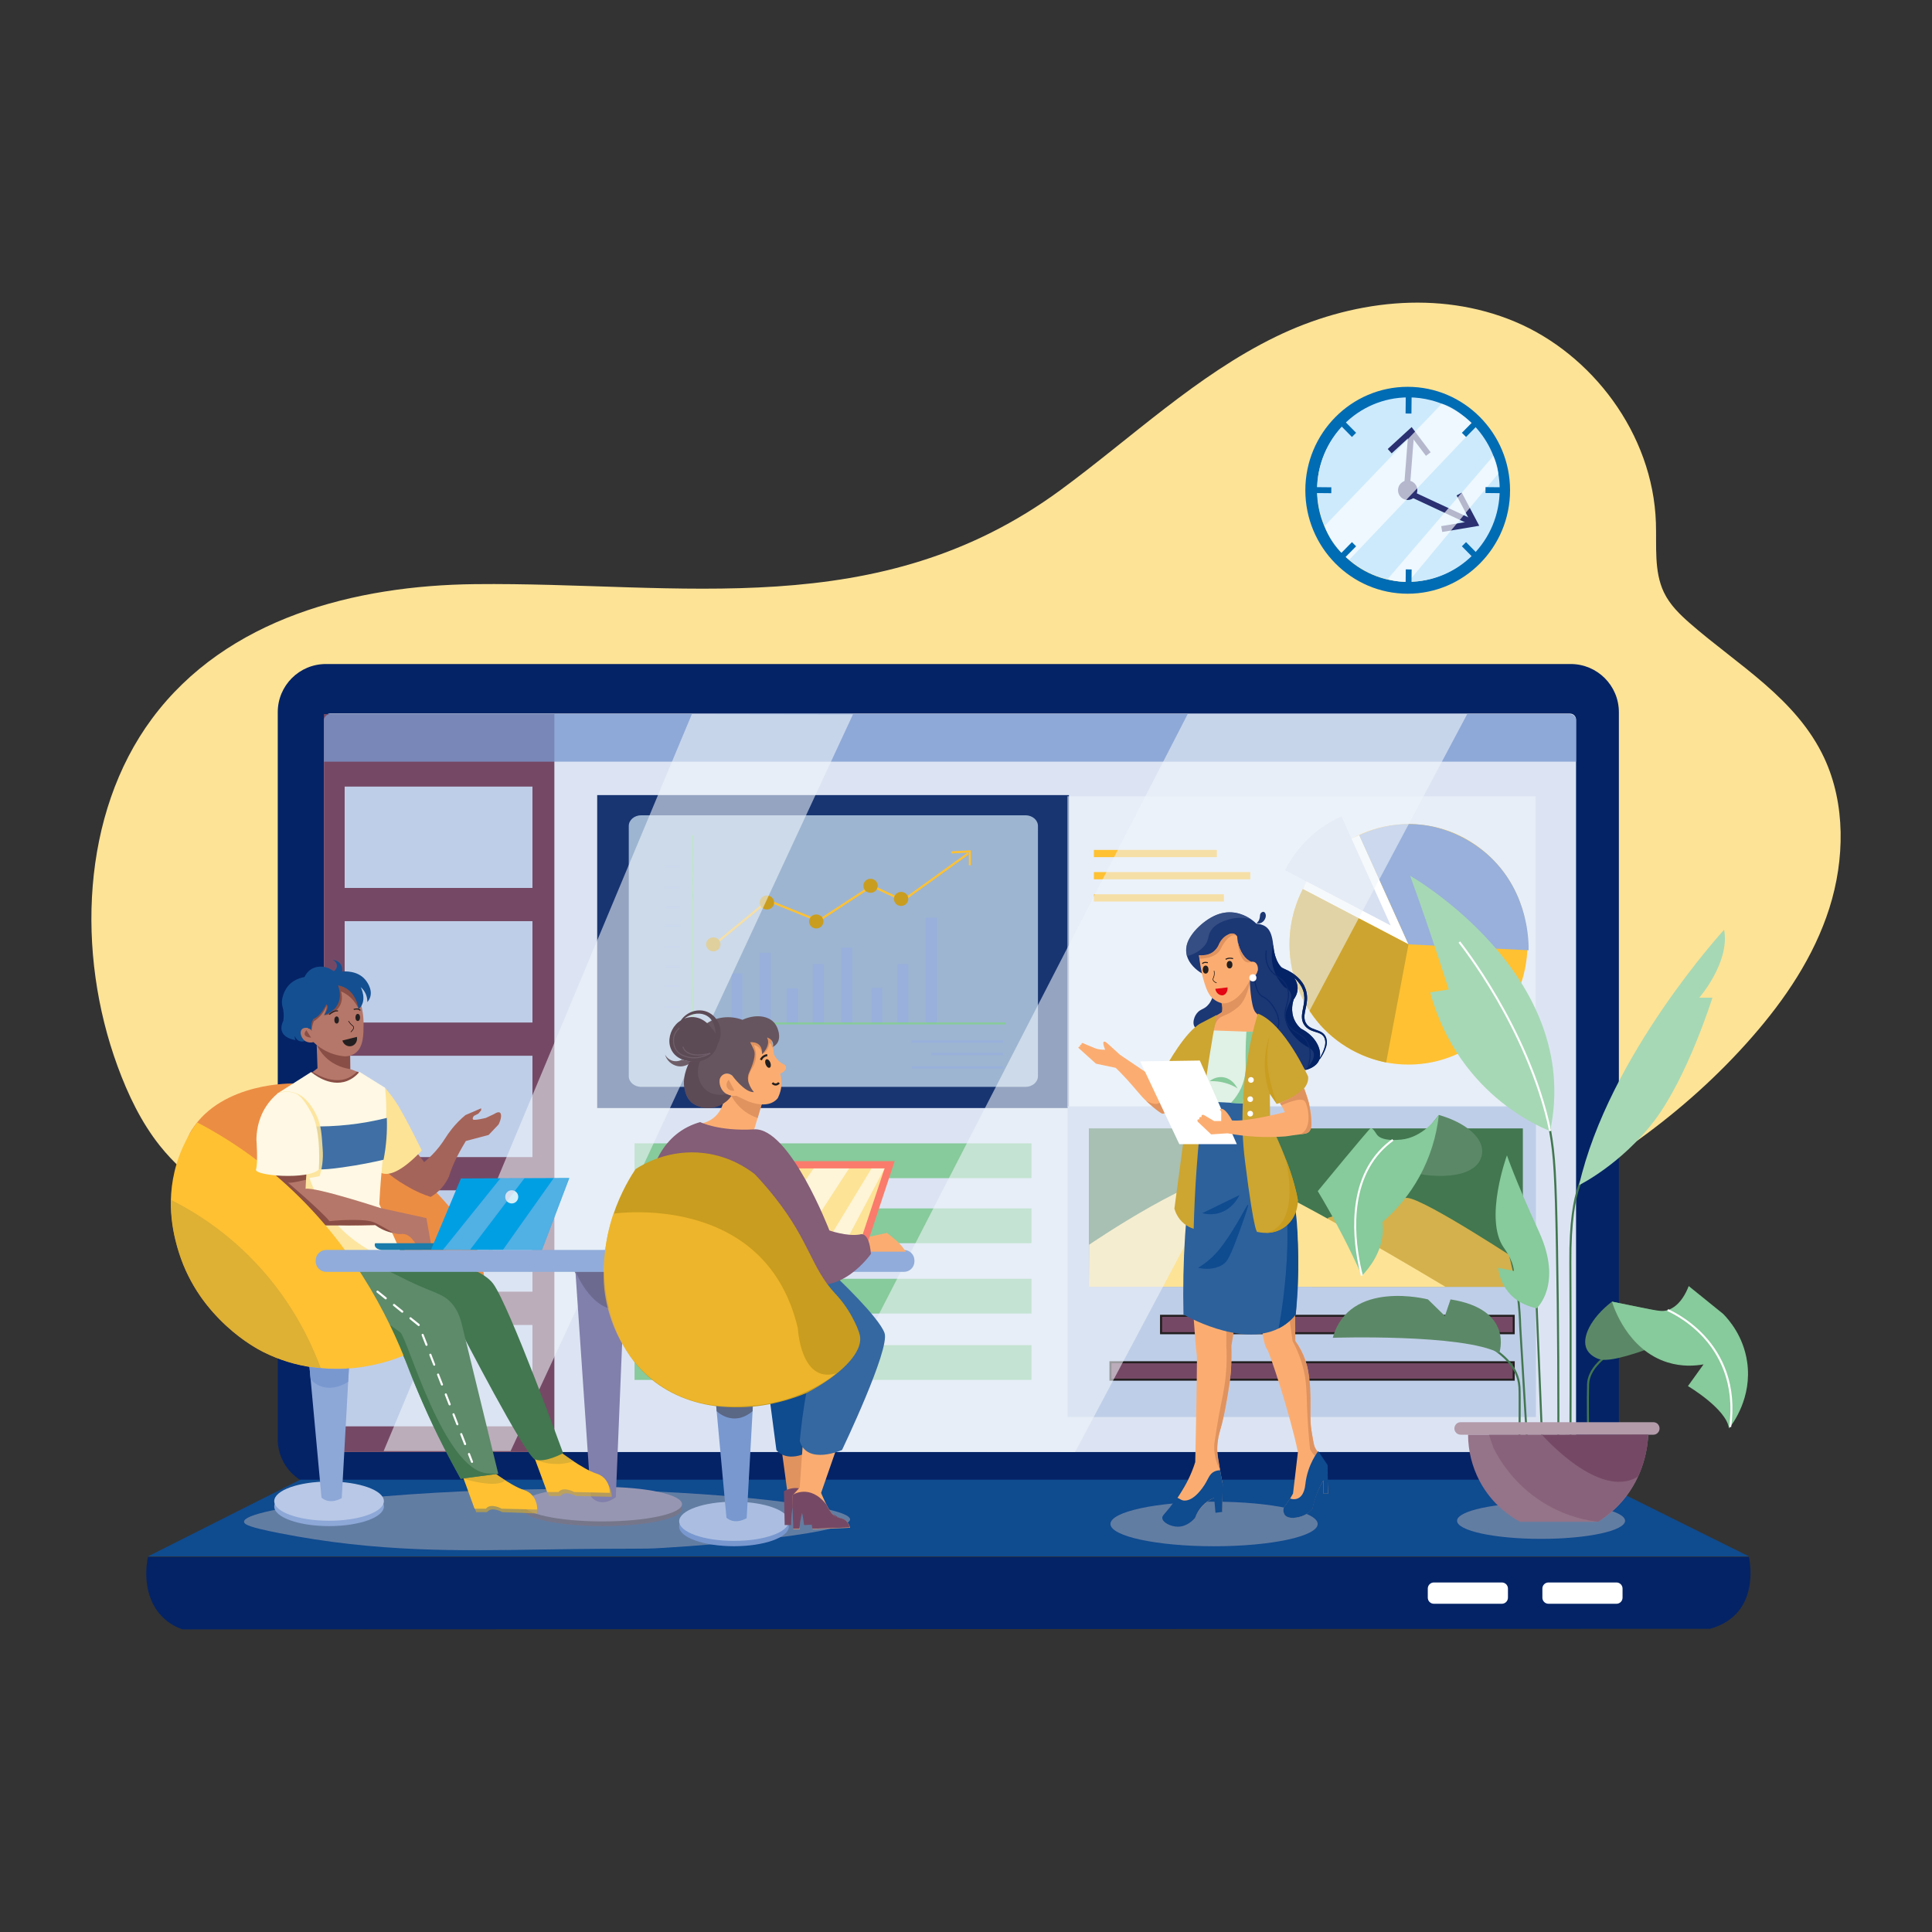 <?xml version="1.0" encoding="UTF-8"?> <!-- Generator: Adobe Illustrator 25.2.1, SVG Export Plug-In . SVG Version: 6.00 Build 0) --> <svg xmlns="http://www.w3.org/2000/svg" xmlns:xlink="http://www.w3.org/1999/xlink" version="1.1" id="_10" x="0px" y="0px" viewBox="0 0 4680 4680" style="enable-background:new 0 0 4680 4680;" xml:space="preserve"><rect x="0" y="0" width="4680" height="4680" fill="#333333" stroke="none"/> <style type="text/css"> .st0{fill:#FDE396;} .st1{fill:#FFFFFF;} .st2{fill:#042366;} .st3{fill:#DCE4F3;} .st4{fill:#754965;} .st5{fill:#BFCEE8;} .st6{opacity:0.78;} .st7{fill:#7998D0;} .st8{fill:#183572;} .st9{fill:#9DB5D1;} .st10{fill:#FFC132;} .st11{fill:#C99D1F;} .st12{fill:#98B0DB;} .st13{fill:#87CA9B;} .st14{opacity:0.58;fill:#F0F4FA;enable-background:new ;} .st15{fill:none;} .st16{fill:#D7E0F1;} .st17{fill:#CDA42F;} .st18{fill:#231F20;} .st19{fill:#427750;} .st20{fill:#D4B14C;} .st21{fill:#0F4B8F;} .st22{opacity:0.6;} .st23{fill:#999FAF;} .st24{fill:#E0935F;} .st25{fill:#AB3C4D;} .st26{fill:#A6D8B5;} .st27{fill:#5B8967;} .st28{fill:#B39BAA;} .st29{fill:#957388;} .st30{opacity:0.63;fill:#815973;enable-background:new ;} .st31{fill:#EC8D44;} .st32{fill:#76768B;} .st33{fill:#9796B2;} .st34{fill:#817FAC;} .st35{fill:#6C6A8F;} .st36{fill:#B57769;} .st37{fill:#894E45;} .st38{fill:#144F91;} .st39{fill:#A56459;} .st40{opacity:0.67;fill:#CEA735;enable-background:new ;} .st41{fill:#5E8B6A;} .st42{fill:#FEF8E4;} .st43{fill:#8DA7D7;} .st44{fill:#B8C8E6;} .st45{fill:#3F6FA5;} .st46{opacity:0.88;fill:#FDE396;enable-background:new ;} .st47{fill:none;stroke:#000000;stroke-width:1.24;stroke-miterlimit:10;} .st48{fill:#91ACDA;} .st49{fill:#1B3774;} .st50{fill:#0C2A6B;} .st51{fill:#FBAD71;} .st52{fill:#E30613;} .st53{fill:#E0F1E5;} .st54{fill:#2C619C;} .st55{fill:#CDA531;} .st56{opacity:0.64;} .st57{fill:#435A8C;} .st58{fill:#197CAA;} .st59{fill:#009FE3;} .st60{opacity:0.83;fill:#FFFFFF;enable-background:new ;} .st61{opacity:0.38;fill:#D6CCE6;enable-background:new ;} .st62{fill:#ABBEE1;} .st63{fill:#66555F;} .st64{fill:#5C4A55;} .st65{fill:#6E5E68;} .st66{fill:#FA7B6B;} .st67{fill:#FEF4D7;} .st68{fill:#3568A1;} .st69{fill:#845D76;} .st70{opacity:0.67;fill:#FFC132;enable-background:new ;} .st71{fill:#5A6785;} .st72{fill:#006CB4;} .st73{fill:#CDEAFC;} .st74{fill:#2A3071;} .st75{opacity:0.65;fill:#FFFFFF;enable-background:new ;} </style> <g> <path class="st0" d="M4093.8,1510c-24.6-21.5-48.9-45-63.4-75.5c-24.1-50.8-17.3-111.5-19.2-168.6 c-7.3-216.1-156.2-409.1-341.7-486.8s-398.6-51.4-580,37c-190.6,92.9-348.8,244.7-520.4,370.8c-441.9,324.6-919.6,222.6-1419,228.1 c-288.7,3.2-601,81.6-782.2,326.2c-170.6,230.4-183.8,567-83,841.9c25.3,69,57.4,135.8,102.1,192 c134.4,169,354.1,214.4,554.8,262.4c493.5,118,984.7,313.1,1488.5,270.1c180.2-15.4,356.9-61.2,531.9-110.6 c467.5-132,950.2-305.1,1282.8-686c78.9-90.4,148.8-193.1,186.3-310.9c37.4-117.8,39.6-252.5-12.2-363.7 C4351.7,1691.9,4209.9,1611.4,4093.8,1510z"></path> <ellipse class="st1" cx="2301.2" cy="1672.7" rx="36.3" ry="36.7"></ellipse> <rect x="2585.2" y="1928.8" class="st1" width="1135.2" height="1502.7"></rect> <path class="st2" d="M789.5,1608.5h3015.3c64.4,0,116.7,52.2,116.7,116.7v1761.3c0,64.4-52.2,116.7-116.7,116.7H789.5 c-64.4,0-116.7-52.2-116.7-116.7V1725.2C672.8,1660.7,725,1608.5,789.5,1608.5z"></path> <path class="st3" d="M799.5,1728.5H3803c8.2,0,14.8,6.6,14.8,14.8v1759.3c0,8.2-6.6,14.8-14.8,14.8H799.5 c-8.2,0-14.8-6.6-14.8-14.8V1743.3C784.6,1735.1,791.3,1728.5,799.5,1728.5z"></path> <rect x="784.6" y="1729.7" class="st4" width="558.3" height="1787.7"></rect> <rect x="834.9" y="2557.4" class="st5" width="454.9" height="245.5"></rect> <rect x="834.9" y="3209.6" class="st5" width="454.9" height="245.5"></rect> <rect x="834.9" y="2883.4" class="st5" width="454.9" height="245.5"></rect> <rect x="834.9" y="1905.4" class="st5" width="454.9" height="245.5"></rect> <rect x="834.9" y="2231.4" class="st5" width="454.9" height="245.5"></rect> <g class="st6"> <path class="st7" d="M3802.5,1729.7H800c-8.5,0.1-15.4,7-15.3,15.5v99.9h3033.2v-99.9C3817.8,1736.7,3811,1729.8,3802.5,1729.7z"></path> </g> <rect x="1446.6" y="1926" class="st8" width="1142.8" height="758.1"></rect> <path class="st9" d="M2514.3,2606.9c0,14.3-13.5,25.9-30.2,25.9h-930.8c-16.7,0-30.2-11.6-30.2-25.9v-606.1 c0-14.3,13.5-25.9,30.2-25.9h930.8c16.7,0,30.2,11.6,30.2,25.9V2606.9z"></path> <polygon class="st10" points="1732.7,2289.6 1729.5,2285.6 1860,2178.4 1982.3,2227.7 2111.7,2143 2187,2178.4 2343.8,2065.4 2346.8,2069.6 2187.6,2184.3 2112.1,2148.9 1982.8,2233.5 1860.9,2184.3 "></polygon> <ellipse class="st11" cx="1727.9" cy="2287.6" rx="17.4" ry="17"></ellipse> <ellipse class="st11" cx="1857.7" cy="2186.2" rx="17.4" ry="17"></ellipse> <ellipse class="st11" cx="1977.3" cy="2232.1" rx="17.4" ry="17"></ellipse> <ellipse class="st11" cx="2182.8" cy="2177.5" rx="17.4" ry="17"></ellipse> <ellipse class="st11" cx="2108.8" cy="2145.7" rx="17.4" ry="17"></ellipse> <polygon class="st10" points="2351.9,2096 2346.8,2096 2346.8,2065.2 2305.1,2067.4 2304.8,2062.2 2351.9,2059.8 "></polygon> <rect x="1772.1" y="2357.9" class="st12" width="26.4" height="121.7"></rect> <rect x="1840.6" y="2308.1" class="st12" width="26.4" height="171.6"></rect> <rect x="1906.3" y="2394.3" class="st12" width="26.4" height="85.8"></rect> <rect x="1969" y="2335.7" class="st12" width="26.4" height="143.3"></rect> <rect x="2111.1" y="2393" class="st12" width="26.4" height="85.8"></rect> <rect x="2173.8" y="2335.5" class="st12" width="26.4" height="143.3"></rect> <rect x="2038.5" y="2295.6" class="st12" width="26.4" height="183.9"></rect> <rect x="2242.9" y="2222.8" class="st12" width="26.4" height="256.6"></rect> <polygon class="st13" points="2435.9,2481.7 1675.8,2481.7 1675.6,2023.3 1680.7,2023.3 1680.9,2476.6 2435.9,2476.6 "></polygon> <rect x="1611.9" y="2096" class="st12" width="36.3" height="5.2"></rect> <rect x="1611.9" y="2147" class="st12" width="36.3" height="5.2"></rect> <rect x="1611.9" y="2195.3" class="st12" width="36.3" height="5.2"></rect> <rect x="1611.9" y="2239.8" class="st12" width="36.3" height="5.2"></rect> <rect x="1611.9" y="2290.8" class="st12" width="36.3" height="5.2"></rect> <rect x="1611.9" y="2339.2" class="st12" width="36.3" height="5.2"></rect> <rect x="1611.9" y="2385.8" class="st12" width="36.3" height="5.2"></rect> <rect x="1611.9" y="2436.9" class="st12" width="36.3" height="5.2"></rect> <rect x="2208.5" y="2520.2" class="st12" width="221.6" height="5.2"></rect> <rect x="2256.1" y="2550.4" class="st12" width="174" height="5.2"></rect> <rect x="2208.5" y="2583.2" class="st12" width="221.6" height="5.2"></rect> <rect x="1537.1" y="2769.6" class="st13" width="961.4" height="84.3"></rect> <rect x="1537.1" y="2927.2" class="st13" width="961.4" height="84.3"></rect> <rect x="1537.1" y="3097.6" class="st13" width="961.4" height="84.3"></rect> <rect x="1537.1" y="3258.4" class="st13" width="961.4" height="84.3"></rect> <path class="st14" d="M1676,1729.7L929.3,3515.1h307.5l829.5-1784.8L1676,1729.7z"></path> <rect x="1450.9" y="1928.8" class="st15" width="1135.2" height="1502.7"></rect> <rect x="2585.6" y="1928.8" class="st14" width="1134.3" height="752.5"></rect> <ellipse class="st10" cx="3411.9" cy="2287.5" rx="288.2" ry="291.3"></ellipse> <path class="st1" d="M3156,2153.6l255.9,133.9l-119.3-264.3C3292.6,2023.2,3199.3,2054.6,3156,2153.6z"></path> <path class="st16" d="M3112.9,2108l255.9,133.9l-119.2-264.2c-21.6,9.5-41.9,21.7-60.4,36.4 C3157.2,2039.5,3131.2,2071.6,3112.9,2108z"></path> <path class="st12" d="M3411.9,2287.5l290.9,14.4c0.4-19.5,0.6-136.3-91.4-224.6c-16-15.4-85.3-78.3-191.4-81 c-57.8-1.5-102.9,15.5-127.4,27C3332.4,2111.3,3372.1,2199.4,3411.9,2287.5z"></path> <path class="st17" d="M3411.9,2287.5l-54.1,286.2c-27.3-5.5-94.4-23.1-152.2-83.1c-12.1-12.5-81.7-87.1-82-202.6 c-0.2-62.3,19.9-109.9,32.3-134.4L3411.9,2287.5z"></path> <rect x="2649.8" y="2166.3" class="st10" width="315" height="17.5"></rect> <rect x="2649.8" y="2112.5" class="st10" width="378.9" height="17.5"></rect> <rect x="2649.8" y="2058.8" class="st10" width="297.9" height="17.5"></rect> <rect x="2586.2" y="2680" class="st5" width="1134.3" height="752.5"></rect> <rect x="2812.5" y="3187.4" class="st4" width="854.3" height="42.2"></rect> <path class="st18" d="M3669.2,3232H2810v-47.1h859.2V3232z M2815,3227h849.3v-37.2H2815V3227z"></path> <rect x="2690" y="3299.9" class="st4" width="976.8" height="42.2"></rect> <path class="st18" d="M3669.2,3344.5h-981.7v-47.1h981.7L3669.2,3344.5z M2692.4,3339.6h971.8v-37.2h-971.8V3339.6z"></path> <rect x="2637.6" y="2733.4" class="st19" width="1051.3" height="383.6"></rect> <path class="st20" d="M3216.7,2950.1c0,0,149.9-51.5,192.7-48.3s279.6,159.5,279.6,159.5v55.9H3176L3216.7,2950.1z"></path> <path class="st0" d="M2638.2,3015.2c0,0,275.4-188.1,358.8-169.7s504.3,271.6,504.3,271.6h-863.6L2638.2,3015.2z"></path> <path class="st14" d="M2877,1729.7l-918.9,1785.9l646.2,1.8l949.8-1787.7L2877,1729.7z"></path> <path class="st2" d="M358.4,3771.6h3878.1c0,0,33.1,138.3-93.9,173.9L442,3946.9c-21.5-7.2-40.5-20.1-55.2-37.3 C340.7,3855.4,356.6,3779.6,358.4,3771.6z"></path> <polygon class="st21" points="358.4,3770.2 727.5,3584.2 3862.4,3584.2 4236.5,3770.2 "></polygon> <path class="st1" d="M3473.4,3833.3h164.6c8.2,0,14.8,6.6,14.8,14.8v22c0,8.2-6.6,14.8-14.8,14.8h-164.6c-8.2,0-14.8-6.6-14.8-14.8 v-22C3458.6,3840,3465.2,3833.3,3473.4,3833.3z"></path> <path class="st1" d="M3751,3833.3h164.6c8.2,0,14.8,6.6,14.8,14.8v22c0,8.2-6.6,14.8-14.8,14.8H3751c-8.2,0-14.8-6.6-14.8-14.8v-22 C3736.1,3840,3742.8,3833.3,3751,3833.3z"></path> <rect x="1450.9" y="2680" class="st15" width="1134.3" height="752.5"></rect> <g class="st22"> <path class="st23" d="M2059.2,3680.5c0.1,32-301,60.2-451.8,69c-65.7,3.9-35.6,0.1-297.2,4c-194.6,2.9-394.7,7.7-635.7-40.1 c-66.6-13.2-83.3-19.9-83.4-27.2c-0.4-34.8,379.3-76,719.1-78.8C1668.7,3604.7,2059.2,3644.1,2059.2,3680.5z"></path> </g> <g class="st22"> <ellipse class="st23" cx="2940.9" cy="3691.6" rx="251" ry="54"></ellipse> </g> <g class="st22"> <ellipse class="st23" cx="3733" cy="3683.9" rx="203.5" ry="43.8"></ellipse> </g> <path class="st24" d="M3030.4,2338.1c-0.1,6.7-0.2,13.4-0.2,20.1c5.6-0.3,9.8-5,9.5-10.6 C3039.5,2342.6,3035.5,2338.5,3030.4,2338.1z"></path> <path class="st25" d="M2881.3,2636.5c-3,0.7-13.5-21-13.4-45.1c0.1-13.3,3.3-23.7,6.8-34.7c3.8-12.3,9-24.2,15.4-35.4 c-6.4,25.2-9.6,51.2-9.5,77.2C2880.6,2620.9,2883.7,2636,2881.3,2636.5z"></path> <rect x="3727.4" y="3152.9" transform="matrix(0.999 -4.117812e-02 4.117812e-02 0.999 -134.136 156.416)" class="st19" width="4.9" height="362.8"></rect> <path class="st19" d="M3776.9,3567.1h-4.9c1.2-183.3,0.2-366.6-3-545c-3.1-172.9-6-223-16.5-282 c-29.7-166.9-103.5-324.5-219.4-468.5l3.9-3.1c116.4,144.6,190.6,303,220.5,470.8c10.6,59.3,13.5,109.5,16.6,282.7 C3777.1,3200.3,3778.1,3383.7,3776.9,3567.1z"></path> <path class="st19" d="M3806.5,3555.6h-5c0-3,1.4-304,0-497.4c-1.4-194.8,41.8-222.2,43.6-223.3l2.5,4.2 c-0.1,0.1-10.7,6.9-21.1,37.2c-9.6,28-20.8,82.2-20.1,181.8C3807.8,3251.6,3806.5,3552.6,3806.5,3555.6z"></path> <path class="st26" d="M4176.4,2252.2c0,0-279.6,304.3-351.3,618.6c0,0,101.2-49.6,182-155.6c80.8-106,141-298.5,141-298.5h-31.8 C4116.3,2416.7,4191.2,2330.6,4176.4,2252.2z"></path> <path class="st19" d="M3844.5,3467.1c0-0.8-1.2-78.1,0-114.7c1.3-37.7,39.7-65.5,41.3-66.6l2.9,4c-0.4,0.3-38.1,27.5-39.3,62.8 c-1.2,36.4,0,113.7,0,114.5L3844.5,3467.1z"></path> <path class="st19" d="M3683.1,3481.1l-4.9-0.1c0-1,1.2-102,0-120.8c-3.3-49.8-42-77.1-62.7-91.8c-10-7-15-10.6-14.1-14.6l4.8,1.1 c0-0.1,0-0.2,0-0.3c0.4,1.6,6.6,6,12.1,9.8c21.4,15.1,61.4,43.3,64.8,95.5C3684.4,3379,3683.2,3477,3683.1,3481.1z"></path> <path class="st27" d="M3485.4,2700.8l-13.7,17.2l-85.7,107.7c23.7,11.7,49.3,19,75.6,21.5c13.7,1.2,99.9,9.1,123.4-36.4 c3.5-6.8,5.4-14.2,5.5-21.8C3590.6,2753.7,3548.5,2718.8,3485.4,2700.8z"></path> <path class="st13" d="M3319.8,2733c0.2-0.2,0.4-0.3,0.7-0.3c4.8-0.7,12.2,11.9,14.4,15.1c11.7,17.3,50.4,13.6,59.3,12.7 c51.9-5.1,85.4-51.4,91.2-59.6c-5.7,52.5-21.8,103.4-47.2,149.7c-23,41.7-53.3,78.9-89.4,109.8c0.8,6.6,1.2,13.2,1,19.9 c-1.3,52.5-33,91.5-50.7,110c-14.1-31.5-29.8-64.3-47.2-98c-19.8-38.2-39.9-73.9-59.8-107C3300.5,2753.7,3318.1,2734.4,3319.8,2733 z"></path> <path class="st19" d="M3699.8,3543.4l-19.7-328.5c-2.4-96.1-22.4-188.3-59.4-273.9c-16.2-37.5-35.6-73.6-58-107.8l4.1-2.7 c22.5,34.5,42,70.8,58.4,108.5c37.2,86.2,57.4,178.9,59.8,275.6l19.7,328.4L3699.8,3543.4z"></path> <path class="st13" d="M3650.4,2798.6c0,0-56.2,153.9-7.9,223.4c0,0,22.7,30,24.8,56.7l-38-7.6c0,0,3.5,78.9,93,98.1 c0,0,64.4-57.3,5.8-185.3S3650.4,2798.6,3650.4,2798.6z"></path> <path class="st28" d="M3525.4,3468.3L3525.4,3468.3c2.7,4.4,7.5,7,12.7,7.1h466.9c3.7,0,7.3-1.4,10-3.9l0,0 c10.2-9.3,3.8-26.4-10-26.4H3538C3526.2,3445.1,3519.1,3458.2,3525.4,3468.3z"></path> <path class="st29" d="M3556.2,3475.4c0.1,39,9.7,77.4,27.8,112c31.2,59.3,78.4,88.4,97.9,99h189c22.4-13.7,42.4-30.7,59.5-50.6 c52.5-61.2,60.7-131.6,62.4-160.4L3556.2,3475.4z"></path> <path class="st1" d="M3296.6,3090.8c-15.3-59.4-41.8-207.9,43.3-302.3c9.8-10.9,20.8-20.7,32.6-29.2l2.9,4 c-11.6,8.3-22.3,17.9-31.9,28.5c-83.5,92.6-57.3,239.1-42.2,297.7L3296.6,3090.8z"></path> <path class="st27" d="M3228.5,3240.6c0,0,315.5-10.2,403.3,37.1c0,0,36.6-105.8-118.1-130.1l-13.6,40.1l-41.1-40.1 C3459,3147.7,3268.2,3097.7,3228.5,3240.6z"></path> <path class="st27" d="M3904.8,3153c-51.4,39.7-74.7,87.5-61.1,115.4c6.3,12.9,19.4,19.4,23.5,21.4c10.1,5,28,10,99.3-13.3 c14.3-4.7,30.9-10.6,49.1-17.8l80-66.7L3904.8,3153z"></path> <path class="st13" d="M3904.8,3153c3.7,12.2,37.4,117.1,134.9,147.3c34.6,10.7,65.8,8.5,86.9,4.7l-37.8,52.6 c0,0,93.2,55,99.5,102.6c8.8-11.2,56.6-74.6,43.9-161.3c-9.1-62.6-44.6-102.4-58.1-116.2l-83.4-67.4c-17.5,45-41.8,55.3-51,58.3 c-12.7,4-22.9,2.1-68.9-7.2C3956.1,3163.5,3933.3,3158.8,3904.8,3153z"></path> <path class="st1" d="M4193.5,3457l-4.9-0.7c14.9-107.5-26.6-177.9-64-218.1c-40.6-43.6-85.4-62.1-85.9-62.3l1.9-4.6 c0.5,0.2,46.1,19,87.5,63.4c23.9,25.4,42.3,55.5,53.9,88.3C4196.3,3363.6,4200.2,3408.7,4193.5,3457z"></path> <path class="st30" d="M3606.8,3475.4h385.5c-1.1,31.2-7.8,62-19.8,90.8c-28.6,68.5-79.2,105.7-101.7,120.2 c-47.7-5.8-93.5-22-134.2-47.6c-69.9-44.1-104.7-103.4-118.8-131.2C3614.2,3496.9,3610.5,3486.1,3606.8,3475.4z"></path> <path class="st4" d="M3735.7,3476c0,0,138.3,158.8,232.1,100.8c0,0,23.4-46.2,24.5-101.4L3735.7,3476z"></path> <path class="st26" d="M3415.8,2121.3c0,0,419.4,239.2,339.2,618.3c0,0-219.9-76.5-290.5-335.7l44.8-7.1 C3509.3,2396.9,3467.8,2264,3415.8,2121.3z"></path> <path class="st1" d="M3752.6,2740.2c-26.2-127.2-84.4-244.6-128.7-320.7c-48-82.5-90.4-135.5-90.8-136l3.9-3.1 c0.4,0.5,43,53.8,91.1,136.6c44.5,76.4,103,194.3,129.3,322.2L3752.6,2740.2z"></path> <path class="st24" d="M742.5,2497l11.1,19.2C753.6,2516.2,725.3,2509.5,742.5,2497z"></path> <path class="st31" d="M712.6,2624.6c0,0-174-5.3-248.6,113.2s-14.4,721.2,524.4,540.6S712.6,2624.6,712.6,2624.6z"></path> <ellipse class="st32" cx="1459.2" cy="3655" rx="192.9" ry="41.8"></ellipse> <ellipse class="st33" cx="1459.2" cy="3643.6" rx="192.9" ry="41.8"></ellipse> <path class="st34" d="M1394.3,3085.8l36.7,538.6c0,0,20.9,31.1,60.7,2.4l22.9-557.7l-135.8-18.3L1394.3,3085.8z"></path> <path class="st35" d="M1394.6,3080.9c0,0,44.3,109.5,117,88.1l2.9-88.1H1394.6z"></path> <path class="st36" d="M767,2526.3c0.7,20.5,1.4,40.9,2.1,61.4l-72.6,55.1l224.2-9.3c-17.8-17.2-38.7-30.7-61.6-39.9 c-3.6-1.4-7.2-2.7-10.7-3.9c-0.1-10.7-0.1-21.5-0.2-32.2L767,2526.3z"></path> <path class="st37" d="M765.3,2526.9c5.4,12.8,13.4,24.4,23.3,34.1c22.8,22.1,49.3,27.2,59.8,28.7c-0.1-10.7-0.1-21.5-0.2-32.2 L765.3,2526.9z"></path> <path class="st36" d="M871.3,2422.7c6.3,18.6,9.5,38.1,9.4,57.8c-0.2,24.2,0.3,55.9-20.2,70.7c-8.5,6.1-17.9,7.4-23.8,7.7 c-9.1-0.6-18-2.2-26.7-4.8c-19-5.8-36.3-15.9-50.6-29.6c-3.3,0.9-6.7,1.1-10.1,0.7c-12.2-1.6-25.3-12.3-24.7-23.6 c0-0.5,0.6-8.1,6.6-11.7c5.3-3.2,13-2.2,19,2.9l-24.2-60.9l33.3-28.4l28.3-30.1l63,1.9L871.3,2422.7z"></path> <path class="st37" d="M825.9,2401.5c1,3,5.8,18.6-2.3,34.3c-7.3,14-22,22.9-38.5,23.4c1.2-2.8,2.1-5.3,2.9-7.4 c0.9-2.3,1.7-4.6,2.3-7c0.5-2.6,0.7-5.3,0.5-7.9c-5.9,15.3-16.6,28.3-30.6,37c-1.5,3.9-2.8,7.8-3.7,11.9c-1.4,5.7-1.3,7.8-2,7.9 c-3.4,0.6-12.7-37.5-12.7-37.5l0,0l28.1-41.6l24.4-15.4l12.1-14.9l11.2-6.9c4.8,1.8,45.2,17.2,51.1,51.1c0.9,5.3,0.9,10.8,0.1,16.1 c-2.9-6.9-6.7-13.3-11.3-19.1C849.2,2414.9,838.3,2406.7,825.9,2401.5z"></path> <path class="st38" d="M818.8,2387.1c0,0,22.8,51.5-33.7,72c0,0,15.4-21.9,5.2-26c0,0-12.6,28.2-31.3,35.2c-1.1,1.9-2.1,3.9-2.9,5.9 c-2.7,7.6-2.9,15.9-0.8,23.6c-1.3-2.8-3.6-5.1-6.3-6.6c-1.4-0.7-3-1.2-4.6-1.4c-1.7-0.2-9.4-0.9-13.4,3.8c-5,5.8-3.3,18.7,7.8,28.2 c0,0-17.3,6.8-24.7-12.2c0,0-0.7,6.1,1.9,9.8c0,0-49.6-5.2-29.6-47.1c0.9-6.4,1.1-13,0.5-19.4c-0.7-8.1-2.3-13-3.1-16.5 c-4.4-20,8.7-40.6,9.9-42.4c14.7-22.4,39.5-26.6,43.8-27.3c2.2-4.7,7.8-14.5,18.9-20.4c15.6-8.3,35.8-5.8,52,6.3 c4.8-2.6,7.7-7.6,7.8-13c-0.2-6.7-4.7-12.6-11.2-14.3c0.9,0,14,0.2,20.7,11.2c3,5.1,4.1,11.1,3.1,17c3.4-0.4,36.8-3.7,56.2,19.9 c2.2,2.6,18.1,22,11.7,42.1c-1.4,4.4-3.8,8.5-6.9,11.9c0.4-13.8-5.5-27.1-16-36.2c0,0,17.6,33.1-5.1,53.4 C868.9,2444.5,862.5,2393.6,818.8,2387.1z"></path> <ellipse class="st18" cx="866.6" cy="2464.6" rx="5.6" ry="8.7"></ellipse> <ellipse class="st18" cx="815.5" cy="2470.8" rx="5.6" ry="8.7"></ellipse> <path class="st18" d="M864.5,2511.7l-35.1,8.8c2.8,10.4,13.6,16.3,23.1,13.2C861.2,2530.9,866.6,2521.3,864.5,2511.7z"></path> <path class="st39" d="M1001.1,2780.7l26.4,34.4c13.4-11,25.5-23.3,36.2-36.8c13.2-16.8,16.9-26.2,30.4-43.1 c9.9-12.5,21.1-23.9,33.4-34.1l38-16.4v4.9l-6.8,8.1l-10.5,5.3c0,0-4.9,5.3-2.4,8.7s31.1-3.7,31.1-3.7l19.8-9.3 c2.3-1.5,10.1-6.4,14.2-3.6c4.5,3,3.9,14.6-3.2,28.8l-24.1,25.4l-55.1,14.6l0.4-0.7c0,0-13.5,22-23.1,41.3 c-7.4,14.9-13.6,30.3-18.6,46.1c-7.1,15.3-17.5,28.8-30.5,39.5c-4.3,3.4-8.8,6.6-13.5,9.3c-18.7-6.1-36.7-14-53.7-23.9 c-22.6-13-78-45-79.2-85c-0.1-4.9-0.7-22.3,10.9-31.9c3.6-2.9,8-4.9,12.6-5.7L1001.1,2780.7z"></path> <path class="st0" d="M932.7,2634.9c2.8,3.4,7,8.5,11.8,14.8c7.9,10,15.2,20.6,21.8,31.6c11.6,19.6,31.6,56.8,55.4,105.7 c-52,54.6-80.8,61-97.7,54.5c0,0-20.2-7.8-54.1-140.8L932.7,2634.9z"></path> <path class="st37" d="M757.6,2596.3c0,0,62.9,45.8,107.3-0.4l8.1,4c0,0-30.4,59.8-120.6,0L757.6,2596.3z"></path> <path class="st40" d="M1357.6,3523.6c0,0,58.3,44.9,92.1,55.6s32.2,46.6,32.2,46.6l-86.2-2c0,0-26.4-14.6-38.1,0H1330l-33.9-91.7 l-2.9-21.1h57L1357.6,3523.6z"></path> <path class="st10" d="M1352.9,3514c0,0,58.3,44.9,92.1,55.6s32.2,46.6,32.2,46.6l-86.2-2c0,0-26.4-14.6-38.1,0h-27.6l-33.9-91.7 l-2.9-21.1h57L1352.9,3514z"></path> <path class="st40" d="M1179.9,3561.2c34.5,22.2,63.4,41.1,88,56.4c10.9,6.8,30.7,19.1,33.2,39c0.4,3.2,0.4,6.4-0.1,9.6l-84.7-3.3 c0,0-25.2-14.9-36.4,0h-26.4l-32.4-93.1l-2.8-21.4h54.4L1179.9,3561.2z"></path> <path class="st40" d="M1294.4,3534.5c29.8,13.6,63.7,15.5,94.9,5.2l-32.9-23.3c-42.5-6.1-65.2-4.9-68.3,3.6 C1286.7,3523.6,1288.9,3528.4,1294.4,3534.5z"></path> <path class="st10" d="M1177.1,3552.9c0,0,58.3,45.6,92.1,56.4s32.2,47.3,32.2,47.3l-86.2-2c0,0-26.4-14.9-38.1,0h-27.6l-33.9-93.1 l-2.9-21.4h57L1177.1,3552.9z"></path> <path class="st19" d="M990.9,3032.9c0,0,164.2,24.9,203.1,75.9s170.1,411.3,170.1,411.3s-44.1,24.5-68.3,15 S1115,3221.9,1115,3221.9l-244.2-145.3C870.9,3076.6,861.2,2972.8,990.9,3032.9z"></path> <path class="st40" d="M1122.9,3582.1c0,0,79.8,24.8,100.7,3.7l-33.2-22.9C1190.5,3562.8,1107,3542.4,1122.9,3582.1z"></path> <path class="st41" d="M732.2,3085.1c6.2,22.3,15.6,43.6,27.8,63.3c63.6,101.8,184.2,122.3,214.3,126.5c7.4,20.5,17.3,46.8,29.8,77 c4.6,11.1,17.6,42,39.9,89.2c17.7,37.2,41.4,85.2,71.8,141l91.2-12l-87.8-360c-6.7-30.7-19.5-47.9-29.7-57.9 c-18.9-18.5-36.4-19.5-96.4-47.6c-7.3-3.4-2-1.1-36.2-17.9c-114.7-56.5-126.7-59.8-141.2-58.7 C799.8,3029.2,768.2,3036.7,732.2,3085.1z"></path> <path class="st42" d="M753.7,2596.9l-81,51.4c-13.8,120.8-12.8,220.2-9,290.7c5.2,95.3,14.8,120.9,33.1,137.7 c74.5,68.2,259.2-38.7,272.7-46.6l-50.7-113.4c2.1-41.1,5-74.7,7.3-98.2c6.5-66.8,14.2-113.6,6.7-182.1c-0.1-0.7-0.1-1.2-0.2-1.6 l-61.8-38.5c-7.8,9.8-18.1,17.4-29.8,22.1C797.7,2635.1,755.5,2598.5,753.7,2596.9z"></path> <ellipse class="st43" cx="797.1" cy="3649.3" rx="132.8" ry="47.5"></ellipse> <path class="st19" d="M749.7,3075.4c0,0,202.2,138.2,220,152.1c17.8,13.9,104.7,334.3,211.8,341.6l25.7,0.9l-91.2,12 c-39.3-68.7-74.2-139.8-104.4-213c-16.8-40.5-21.1-54.9-29.5-73.6C953.9,3233.1,893.9,3150.9,749.7,3075.4z"></path> <ellipse class="st44" cx="797.1" cy="3636.3" rx="132.8" ry="47.5"></ellipse> <path class="st45" d="M750.6,2728.4c62.8,1.7,125.5-5.2,186.4-20.4c1.3,34-1.3,67.9-7.9,101.3c-23.2,5.4-57.1,12.6-98.7,18.4 c-58.8,8.3-71.4,5.4-79.8-2.2C723.5,2801,748,2735.2,750.6,2728.4z"></path> <path class="st46" d="M802.6,2950.4c-23.2-29-41.1-61.8-53-97c8.3-1.1,16.5-2.7,24.7-4.6c3-9.4,5.1-19.1,6.4-28.8 c1.6-12.3,1.9-24.8,0.9-37.2c-2.5-37-3.7-55.5-13.2-77.2c-2.8-6.5-19.6-44.9-49.8-56.8c-10.2-4.1-21.3-5.6-32.3-4.3 c-4.7,0.7-9.3,2.1-13.6,4c-7.2,14.3-13.6,28.9-19.3,43.8c-6.2,15.9-11.4,32.1-15.5,48.7c-2,8.4-3.7,16.6-5.1,24.4 c0,0,1,12.4,1.4,26.5c0.6,23.5-5.6,28.5-2.5,36.9c6.8,18.3,59,25.2,65.3,25.8c9,0.9,18.1,1.2,27.2,1 c-44.9,34.4-20.1,209.6,52.6,233.9c18.4,6.2,36.9,1.7,73.7-7.2c30.1-7.3,59-18.8,85.9-34.1C907.7,3036.8,850.4,3010,802.6,2950.4z"></path> <path class="st36" d="M648,2841.1l14.1,92.2c0,0,52.2,41.8,247,34.2c0,0,41.9,24.6,63.8,21.7s37.1,29.5,37.1,29.5l35.6,3.3 l-12.8-71.4L921,2926.1c0,0-156.2-51.1-180.8-46.4l1.3-26.6l1.9-40.5l-90.5,14.5L648,2841.1z"></path> <path class="st37" d="M741.2,2857.7c0,0-41.1,10.6-44.8,6.4s86.1,73.5,101.7,94c19.6-2.1,39.3-3.1,59.1-3 c32.4,0.2,43.7,3.3,52.6,7.5c5.7,2.7,15.9,8.4,18.7,9.9c10.2,5.7,18.5,10.7,24.2,14.3c-15.9-3-30.8-9.6-43.7-19.3 c-14.1,0.3-34.7,0.6-59.6,0.8c-151,1.4-173-3.4-188.1-19.1c-9.1-9.5-28.3-36.2-13.3-105.8l93.8,1.6L741.2,2857.7z"></path> <path class="st43" d="M749.1,3304.7l29.7,322.9c0,0,16.9,18.6,49,1.4l18.5-334.4l-109.8-11L749.1,3304.7z"></path> <path class="st10" d="M477.6,2718.8c51.9,27.1,101.4,58.6,148,94.2c199.5,152.4,301.1,346.1,351.9,470.7 c-22.5,9.7-177.9,73.2-341.1-9.3c-16-8.1-152.3-79.8-202.7-239.5c-10.2-32.5-35.5-116.4-6.1-214.9 C438.4,2783.7,455.3,2749.5,477.6,2718.8z"></path> <path class="st40" d="M413.9,2906.4c69.2,34.5,132.5,79.8,187.5,134.1C703.3,3141,753.1,3249.3,777,3314.1 c-38.3-3.6-101.2-14.8-164.5-53.4c-51.3-31.2-85.7-69.9-99.3-85.4c-13.5-15.4-22.4-27.7-25.2-31.6c-19.8-28.1-36-58.5-48.1-90.7 C417.9,2994.7,413.9,2941.4,413.9,2906.4z"></path> <path class="st42" d="M672.8,2648.4c-11.1,9.3-20.8,20.2-28.6,32.3c-20.8,32.4-23,65.1-23,80.7c0,0,4,55.9-1.1,71.4 s127.1,25.8,152.2,0c0,0,6.9-90.1-16.8-134.7c-18.8-35.4-31.1-46.1-40.2-49.6C698.3,2641.8,681.7,2645.5,672.8,2648.4z"></path> <path class="st18" d="M798.6,2458.4l-1.7-1.9c12.7-11.9,21.8-8.8,22.2-8.6l-0.8,2.4C818.1,2450.2,810.1,2447.7,798.6,2458.4z"></path> <path class="st18" d="M871.8,2448.4c-4.7-5.4-14.5-1.9-14.5-1.9l-0.9-2.4c0.5-0.2,11.5-4.2,17.4,2.6L871.8,2448.4z"></path> <path class="st47" d="M844.2,2473.3c1.8,3.1,3.9,5.9,6.5,8.4c3.3,3.2,5.1,3.9,5.8,6c0.7,2.3-0.1,6-6.7,12.2"></path> <path class="st1" d="M1143.4,3543.7c-1.1,0-2-0.7-2.4-1.6l-7.3-18.9c-0.5-1.3,0.1-2.8,1.4-3.4c1.3-0.5,2.8,0.1,3.3,1.4c0,0,0,0,0,0 l7.3,18.9c0.5,1.3-0.1,2.8-1.4,3.3C1144.1,3543.7,1143.8,3543.7,1143.4,3543.7L1143.4,3543.7z M1126.7,3500.7c-1.1,0-2-0.7-2.4-1.6 l-9.4-24.1c-0.5-1.3,0.1-2.8,1.4-3.4c1.3-0.5,2.8,0.1,3.3,1.4c0,0,0,0,0,0l9.4,24.1c0.5,1.3-0.1,2.8-1.4,3.3 C1127.4,3500.7,1127,3500.7,1126.7,3500.7z M1108,3452.6c-1.1,0-2-0.7-2.4-1.6l-9.4-24c-0.5-1.3,0.1-2.8,1.4-3.4 c1.3-0.5,2.8,0.1,3.3,1.5c0,0,0,0,0,0l9.3,24.1c0.5,1.3-0.1,2.8-1.4,3.4C1108.6,3452.6,1108.3,3452.7,1108,3452.6L1108,3452.6z M1089.3,3404.5c-1.1,0-2-0.7-2.4-1.6l-9.4-24.1c-0.5-1.3,0.1-2.8,1.4-3.4c1.3-0.5,2.8,0.1,3.3,1.4c0,0,0,0,0,0l9.4,24.1 c0.5,1.3-0.1,2.8-1.4,3.4C1089.9,3404.5,1089.6,3404.5,1089.3,3404.5L1089.3,3404.5z M1070.6,3356.4c-1.1,0-2-0.7-2.4-1.6 l-9.4-24.1c-0.5-1.3,0.1-2.8,1.4-3.4c1.3-0.5,2.8,0.1,3.3,1.4c0,0,0,0,0,0.1l9.4,24.1c0.5,1.3-0.1,2.8-1.4,3.3 C1071.3,3356.4,1070.9,3356.4,1070.6,3356.4z M1051.9,3308.3c-1.1,0-2-0.7-2.4-1.6l-9.4-24c-0.5-1.3,0.1-2.8,1.4-3.4 c1.3-0.5,2.8,0.1,3.3,1.4c0,0,0,0,0,0l9.3,24.1c0.5,1.3-0.1,2.8-1.4,3.4C1052.5,3308.3,1052.2,3308.3,1051.9,3308.3L1051.9,3308.3z M1033.2,3260.2c-1.1,0-2-0.7-2.4-1.6l-9.4-24c-0.5-1.3,0.1-2.8,1.4-3.4c1.3-0.5,2.8,0.1,3.3,1.4c0,0,0,0,0,0l9.4,24 c0.5,1.3-0.1,2.8-1.4,3.4C1033.8,3260.2,1033.5,3260.2,1033.2,3260.2L1033.2,3260.2z M1014.3,3212.2c-0.6,0-1.1-0.2-1.6-0.6 l-20-16.2c-1.1-0.9-1.3-2.5-0.4-3.6c0.9-1.1,2.5-1.3,3.6-0.4c0,0,0,0,0,0l20,16.1c1.1,0.9,1.3,2.5,0.4,3.6 C1015.8,3211.9,1015.1,3212.2,1014.3,3212.2L1014.3,3212.2z M974.4,3179.9c-0.6,0-1.1-0.2-1.6-0.6l-20-16.2 c-1.1-0.9-1.3-2.5-0.4-3.6c0.9-1.1,2.5-1.3,3.6-0.4c0,0,0,0,0,0l20,16.1c1.1,0.9,1.3,2.5,0.4,3.6 C975.9,3179.6,975.1,3179.9,974.4,3179.9L974.4,3179.9z M934.4,3147.6c-0.6,0-1.1-0.2-1.6-0.6l-20-16.2c-1.1-0.9-1.3-2.5-0.4-3.6 c0.9-1.1,2.5-1.3,3.6-0.4c0,0,0,0,0,0l20,16.1c1.1,0.9,1.3,2.5,0.4,3.6C935.9,3147.3,935.2,3147.6,934.4,3147.6z"></path> <path class="st7" d="M749.7,3311c0,0,57,8.3,95.5,3.6l-1.8,32.6c-3.9,2.6-36.5,23.6-69.1,9.7c-8.3-3.6-15.8-9-21.9-15.8L749.7,3311 z"></path> <path class="st37" d="M742.1,2495.5l11.5,18C753.6,2513.5,728,2512.6,742.1,2495.5z"></path> <path class="st48" d="M790.1,3027.8h1399.6c14,0,25.4,11.4,25.4,25.4v2.3c0,14-11.4,25.4-25.4,25.4H790.1 c-14,0-25.4-11.4-25.4-25.4v-2.3C764.8,3039.2,776.1,3027.8,790.1,3027.8z"></path> <path class="st49" d="M3213.9,2523.1c0-0.8,0-1.6-0.1-2.3c-0.1-1.6-0.4-3.1-0.8-4.6c-0.2-0.8-0.3-1.5-0.6-2.3l-0.9-2.2 c-0.6-1.5-1.4-2.9-2.3-4.2c-1.8-2.6-4.2-4.8-6.8-6.6c-5.3-3.4-11.1-5.1-16.4-7.1s-10.6-3.9-14.8-7.1c-4.3-3.2-7.6-7.5-9.5-12.4 c-1.8-5-2.4-10.5-1.8-15.8c1.1-11.1,5-22.4,6-34.5c0.6-6.1,0.4-12.3-0.7-18.3c-0.5-3-1.3-6.1-2.2-9c-1-2.9-2.2-5.8-3.5-8.5 c-2.7-5.5-6.2-10.5-10.2-15.1c-4-4.5-8.4-8.6-13.2-12.2c-4.7-3.5-9.8-6.7-15-9.4l-1.9-1l-2-0.9l-4-1.9c-0.3-0.1-0.7-0.3-1-0.4 c-2.2-1.3-4.6-2.4-6.9-3.4c0,0-16.6-12.1-20.6-51.2c-4-39.1-13.6-52.4-41.5-55.3c0,0-60.6-65.6-137.3,5.8 c-76.7,71.4,6.3,115.1,6.3,115.1l11.8,36.9c0,0,6.7,16.4,12.8,21.4c-4.9,13.2-11.6,19.9-16.7,23.6c-6.7,4.8-12.1,5.3-18.3,11.5 c-4.8,4.9-8.1,11-9.7,17.7c0,0-4,13.7,3.8,20.1s266.1,102.3,266.1,102.3c6.5-1.6,25.8-7.1,33.1-23c0.5-1.1,0.9-2.2,1.3-3.3l0.6,0.4 c3.4-4.8,6.5-9.8,9.2-14.9c2.8-5.2,5-10.8,6.6-16.5c0.3-1.5,0.7-2.9,0.9-4.4c0.1-0.8,0.3-1.5,0.3-2.2l0.2-2.3 C3214,2524.7,3214,2523.9,3213.9,2523.1z M3209.4,2533.7c-1.3,5.6-3.2,11-5.7,16.2c-2.1,4.5-4.5,8.9-7.1,13.3 c5.4-22-10-53.9-45.2-71.6c-6.6-5.7-11.9-12.6-15.6-20.5c-10.7-22.7-3.9-44.7-2-50.4c3.9-5.3,8.9-13.9,9.4-25 c0.4-9.5-2.5-19-8.2-27.5c7.4,6.8,13.9,14.5,18.4,23.2c1.2,2.5,2.3,5,3.2,7.6c0.9,2.6,1.5,5.3,2,8c0.9,5.5,1.2,11,0.7,16.6 c-0.6,5.7-1.4,11.3-2.6,16.9c-1.3,5.8-2.3,11.7-2.9,17.6c-0.5,6.1-0.1,12.7,2.4,18.6c2.5,5.9,6.6,10.9,11.8,14.6 c5.1,3.7,10.9,5.7,16.5,7.5s11,3.2,15.6,6c2.3,1.4,4.2,3.1,5.8,5.2c0.8,1.1,1.4,2.2,2,3.4l0.8,1.8c0.3,0.6,0.4,1.3,0.6,1.9 C3211,2522.4,3210.6,2528.2,3209.4,2533.7z"></path> <path class="st2" d="M3161.7,2592.2c6.5-1.6,25.8-7.1,33.1-23c0.5-1.1,0.9-2.2,1.3-3.3l0.6,0.4c3.4-4.8,6.5-9.8,9.2-14.9 c2.8-5.2,5-10.8,6.6-16.5c0.3-1.5,0.7-2.9,0.9-4.4c0.1-0.8,0.3-1.5,0.3-2.2l0.2-2.3c0.1-0.8,0.1-1.5,0.1-2.3c0-0.8,0-1.5-0.1-2.3 c-0.1-1.6-0.4-3.1-0.8-4.6c-0.2-0.8-0.3-1.5-0.6-2.3l-0.9-2.2c-0.6-1.5-1.4-2.9-2.3-4.2c-1.8-2.6-4.2-4.8-6.8-6.6 c-5.3-3.4-11.1-5.1-16.4-7.1s-10.6-3.9-14.8-7.1c-4.3-3.2-7.6-7.5-9.5-12.4c-1.8-5-2.5-10.5-1.8-15.8c1.1-11.1,5-22.4,6-34.5 c0.6-6.1,0.4-12.3-0.7-18.3c-0.5-3-1.3-6.1-2.2-9c-1-2.9-2.2-5.8-3.5-8.5c-2.7-5.5-6.2-10.5-10.2-15.1c-4-4.5-8.4-8.6-13.2-12.2 c-4.7-3.5-9.8-6.7-15-9.4l-1.9-1l-2-0.9l-4-1.9l-1-0.4c-2.2-1.2-4.5-2.4-6.9-3.4c0,0-16.6-12.1-20.6-51.2c-0.2-1.6-0.3-3.2-0.5-4.7 c-3.6,13.3-4.6,27.1-2.9,40.8c4.1,33,22.9,54.5,30.4,62.2c4.5,2.1,10.4,5.6,13.8,12.1c9.6,18.3-13.8,34.8-11.9,62.8 c2.1,31.9,35.8,57.7,40.4,61.1c14.7,11,24.7,12.2,27.9,22.3C3186.2,2563.5,3173.6,2579.9,3161.7,2592.2z M3151.5,2492 c-6.6-5.7-11.9-12.6-15.6-20.5c-10.7-22.7-3.9-44.7-2-50.4c3.9-5.3,8.9-13.9,9.4-25c0.4-9.5-2.5-19-8.2-27.5 c7.4,6.8,13.9,14.5,18.4,23.2c1.2,2.5,2.3,5,3.2,7.6c0.9,2.6,1.5,5.3,2,8c0.9,5.5,1.2,11,0.7,16.6c-0.6,5.7-1.4,11.3-2.6,16.9 c-1.3,5.8-2.3,11.7-2.9,17.6c-0.5,6.1-0.1,12.7,2.4,18.6c2.5,5.9,6.6,10.9,11.8,14.6c5.1,3.7,10.9,5.8,16.5,7.5s11,3.2,15.6,6 c2.3,1.4,4.2,3.1,5.8,5.2c0.8,1.1,1.4,2.2,2,3.4l0.8,1.8c0.3,0.6,0.4,1.3,0.6,1.9c1.6,5.2,1.2,10.9,0.1,16.5 c-1.3,5.6-3.2,11-5.7,16.2c-2.1,4.5-4.5,8.9-7.1,13.3C3202.2,2541.6,3186.7,2509.7,3151.5,2492L3151.5,2492z"></path> <path class="st50" d="M3096.2,2490.7l-2.3-1.1c5-10.9,1.9-23.9-1.5-32.9c-6.9-17.9-21.6-35.9-33.4-40.9 c-19.5-8.3-21.5-47.6-21.6-49.3l2.6-0.1c0,0.4,2,39.4,20.1,47.1c12.4,5.3,27.8,23.9,34.8,42.4 C3098.4,2465.2,3101.6,2479,3096.2,2490.7z"></path> <path class="st51" d="M3058.6,3232.4c0,0,4.6,29,10.6,35.8s55.9,157.4,74.8,249.2l-11.8,100.5c-4.5,8.4-9.6,16.5-15.1,24.3 c-2.3,3.2-4.6,6.3-6.9,9.2c-2.2,10.3,0.6,15.5,2,17.5c8.2,11.9,32.3,8,46.6,1.2c7.8-3.7,14.7-9.2,20.2-15.9 c4.9-24.3,14-47.5,26.9-68.7v32.4h11.2l-2.5-67.4l-30.4-45.2c-5.4-24-9.1-48.3-11.1-72.8c-5.2-64.1,4.4-95.3-12.4-140.7 c-5.7-15.4-13.5-30-23.1-43.4c-0.8-39.9-1.5-79.7-2.3-119.6l-76.8,12.4V3232.4z"></path> <path class="st51" d="M2894.8,3236.8c0.3,6.7,0.9,15.9,2,26.8c0.9,9.1,1.9,16.1,2.2,18.8c0.1,0.6,0.1,1,0.1,1 c0.9,6.3-0.1,84.4-3.8,258.3c-4.8,15.4-10.9,30.4-18.2,44.9c-6.2,12.3-11.9,21.5-15.8,27.8c-7.4,12.1-15.5,23.7-24.2,34.9 c-14.6,18.6-19.7,21.1-18.9,27.2c1.5,11.3,20.8,19.6,36.2,19.9c22.3,0.4,37.1-16,39.9-19.2c8.8-22.9,26.6-41.2,49.4-50.5l4,36.5 l12.9-1.9l1.1-65.9l-9.4-50.9c-5.5-24.5-4.8-49.9,1.8-74.1c9.7-37,22.4-97.6,26.6-138.7c2.4-23.7,2.7-47.6,1-71.4 c16-96.3,31.9-192.6,47.9-288.9l-143.9,145.8C2888.7,3156.9,2891.8,3196.9,2894.8,3236.8z"></path> <path class="st51" d="M3038.6,2587.6c9.8-39,20.9-84,27.6-113.3c-10.1-8.6-19.8-15.5-25.5-22.8c-11.1-14.2-13.3-75.6-13.3-75.6 l-7.5-1.9l-56.3,44.1l-3.9,13.7c2.9,11.9,0.6,19.7,0.6,19.7c-5.3,5-34,19.8-34,19.8l-52.7,68l-52.8,88.6l-107.8-72.9 c0,0-16.5-14.8-26.6-24.2s-10.4-7.5-11.4-7.5c-6.4,0,2.1,19.4,2.1,19.4s-13.4,0.8-23.9-3.3s-30.5-12.9-30.5-12.9 c-3.5-0.4-3.3,4.3-3.3,4.3c-4.3-1-3.1,4.7-3.1,4.7c-1.4-0.7-3.1,0-3.8,1.4c-0.2,0.4-0.3,0.8-0.3,1.2l42.6,38.5l47.9,10.1 c6.2,6,15.6,15.4,26.6,27.4c24.3,26.4,31.3,38,49.4,54.9c11.4,10.7,23.7,20.3,36.9,28.7c29.8,1.8,68.5-73.3,68.5-73.3 L3038.6,2587.6z"></path> <path class="st24" d="M3028.5,2374c-1.8,11.2-8.5,47.9-29.7,65.8c-5.5,4.6-11.3,8.7-17.3,12.4c-14.7,8.8-20.9,8.3-28,14.5 c-5.3,4.6-11.3,13-13.2,29.4c0.5-26.2,3.5-34.3,6.6-36.1c1.3-0.7,3.7-2.2,8.6-5.1c1.1-0.7,2.2-1.4,3.2-2.2l1.6-1.3l0,0 c0,0,0.6-5.9,0.6-9.4c0-4.2-0.7-8.3-2-12.2c16-13.6,32.1-27.2,48.1-40.8L3028.5,2374z"></path> <path class="st51" d="M2904.4,2314.1c1.1,10.3,5.9,50.8,18.1,81c3.8,9.4,8.5,18.1,17.3,25.2c5.6,4.5,12.1,7.8,19.1,9.6 c19.7,4.5,47.9-15.3,66-50.8c1-1.8,2.2-3.5,3.6-5.1c2.6-2.9,5.6-5.5,8.9-7.6c3.2-2.4,7.1-6.9,9.6-16.2c1-9.4-2.6-17.4-8.6-19.9 c-2.4-0.9-4.9-1.1-7.4-0.5c0,0-13.5-4-24.2-24.5s-9.8-36.5-9.8-36.5s-8.9-18.1-29.9,1.9c-1.5,1.2-3,2.6-4.5,4.1 c-3.6,3.7-6.8,7.8-9.4,12.3c-1.1,3-6.3,16.3-20.9,23.6C2923.7,2315,2913.8,2316.2,2904.4,2314.1z"></path> <path class="st24" d="M2970.6,3224.6v35.5c1.9,33.4,0.2,66.9-5,100c-4.2,26.7-10.4,49.6-18.9,102.8c-2.3,14.4-4,26.4-5.2,34.4 c-1.5,22.3,3.3,44.5,14,64.1c-1.3-8.5-2.4-15.4-3.1-19.9c-2.4-14.2-3.4-18.7-3.8-26.8c-0.2-5.3-0.1-10.7,0.4-16 c1-12.1,3.4-24,7.1-35.6c9.6-30.2,18.1-85.8,20.9-103.9c5-32.8,7-66,5.9-99.2c2-11.8,3.9-23.7,5.9-35.5 C2991.9,3206.9,2970.6,3189.1,2970.6,3224.6z"></path> <path class="st24" d="M3123,3192.3l8.2,56.6c12.1,22.4,21.2,46.3,27,71.1c9.5,41.1,5.1,66,11.1,145.4c1.5,19.4,3,35.1,4,45 c2,4,4.4,7.7,7.3,11.2c6.8,8,15.7,13.9,25.6,17.3c-2.4-3.3-5.9-8.3-10-14.5c-6.4-9.8-9.6-14.8-12-20.9c-1.1-2.8-1.9-5.7-4.2-19 c-0.3-1.9-3.1-17.7-4.1-25.8c-4.6-37.5,5.5-105.5-13.5-162.4c-5.8-17.1-14.1-33.3-24.7-47.9c-0.1-22.7-0.2-45.3-0.4-68 c-4.1-6.2-11.2-7.7-14.7-5.4C3118.8,3177.5,3117.4,3185.9,3123,3192.3z"></path> <path class="st24" d="M2833.9,2605.8l-13.2,24.3c0,0,7.1,66.4-44.8,36c0,0,30.2,28.7,39.8,31.5s65.6-61.1,65.6-61.1 S2848.5,2625.2,2833.9,2605.8z"></path> <path class="st49" d="M3043.7,2235.7c2.1,0.9,4.3,1.2,6.6,1.1c9.1-0.8,16.9-11.3,15.9-20.2c-0.2-1.6-0.7-3.1-1.4-4.6 c-0.7-1.4-2-2.5-3.4-3c-3.1-1-6.3,1.5-7.7,3.6c-0.8,1.2-1.3,2.6-1.4,4c-0.1,1.8-0.3,3.7-0.6,5.5c-0.7,3.4-1.7,8.4-5.6,11.9 C3045.3,2234.7,3044.5,2235.2,3043.7,2235.7z"></path> <ellipse class="st18" cx="2978.5" cy="2336.8" rx="6.9" ry="9.1"></ellipse> <ellipse class="st18" cx="2920.5" cy="2348.7" rx="6.9" ry="9.7"></ellipse> <path class="st47" d="M2940.9,2351.6c1.3,7,0.3,12-0.9,15.2c-0.9,2.5-2.1,4.1-1.6,6.4c0.7,3.9,5.1,6.4,8.7,7.8"></path> <path class="st52" d="M2944,2395.3l29.6-3.5c0.7,9.5-4.2,17.3-10.6,19c-5.8,1.5-11.1-2.5-12-3.1 C2947.1,2404.6,2944.6,2400.2,2944,2395.3z"></path> <polygon class="st53" points="2934.6,2495.9 3034.9,2499.6 3074.3,2660.3 3075.2,2707.4 2973.4,2709.7 2881.3,2695.7 2889.4,2530.4 "></polygon> <path class="st54" d="M3057.3,2675.6c25.6,49.1,45.6,101,59.8,154.6c2.9,11.1,13.1,50.7,20.3,109.7c7.1,57.5,12.3,141.1,1.4,244.3 c-7.1,9-15.5,17-24.8,23.7c-87.9,63.1-230.2-14.2-247.2-23.7c-3-128.1,5.3-256.3,24.8-382.9c7.2-46.5,15.6-91.1,25-133.6 L3057.3,2675.6z"></path> <path class="st21" d="M3097.2,3217.9c0,0,58.1-290.4-16.5-443.2c11.5,18.2,21.5,37.2,29.9,57c30.9,72.7,32.7,137.4,33.8,201.9 c1.3,72.3-5.8,150.6-5.8,150.6l0,0c-7.1,9-15.5,17-24.8,23.7C3108.6,3211.6,3103,3215,3097.2,3217.9z"></path> <path class="st13" d="M3019.2,2499.3c-2.1,34.9-2.2,61.1-1.7,79c0.2,5.4,0.1,10.7-0.3,16.1c-2.6,29.1-15.2,56.5-35.7,77.3l28.5,1.5 l27.9-173.9L3019.2,2499.3z"></path> <path class="st55" d="M3047.1,2455.3c0,0-55.3,164.9-31.5,355.4s30.7,173.4,30.7,173.4s81.4,23.3,97.6-76.7 c0,0-7.7-63.4-67.2-186.8l-0.7-71.2l16.8,24.7c0,0,80-22.3,76-66.1C3168.9,2608.1,3111.3,2479.8,3047.1,2455.3z"></path> <path class="st55" d="M2947.2,2458.6c-12.6,66.1-23.8,136.3-32.9,210.5c-13.4,109.6-20.3,212.5-22.8,307.5 c-8.4-2.6-16.2-6.8-23-12.3c-16-13-21.7-29.6-23.7-36.6l39.4-293.6c0,0-56.4-8.5-58.6-52c0,0,45.6-84,83.6-103.7L2947.2,2458.6z"></path> <path class="st1" d="M2906.4,2569l89.6,202.5h-139.3l-94.8-200.4L2906.4,2569z"></path> <path class="st18" d="M2913.4,2335.2l-2-1.6c4.9-6,14.4-2.9,14.8-2.7l-0.8,2.4C2925.3,2333.3,2917.2,2330.6,2913.4,2335.2z"></path> <path class="st51" d="M3159.1,2636.4c0,0-9.9,16.8-58.5,35.2l12,22.4c0,0-91.2,23.8-128.2,20.1c0,0-17.6-34.7-29.4-27.2l3.4,6.8 l-0.2,21.8h-17.3l-24.3-14.4c0,0-7.7-3.1-6,5c0,0-6.8-2.4-5.1,5.4c0,0-7.4-1.4-4.2,5.6l32.6,30.8l39.6-2.6 c46.2,8.5,93.2,11,140,7.5c6.3-0.5,5.8-1,17.7-2.6c28.1-3.9,34-3.3,39.2-8.2c5.9-5.5,6.8-14.3,6.1-27.9 C3175.8,2696.6,3172.3,2669.7,3159.1,2636.4z"></path> <path class="st18" d="M2969.5,2324.9l-1.2-2.3c3.1-1.6,6.4-2.6,9.9-2.8c3.1-0.2,6.2,0.2,9.2,1.2l-0.8,2.4 C2980.9,2321.6,2974.7,2322.1,2969.5,2324.9L2969.5,2324.9z"></path> <path class="st13" d="M2930.2,2619c2.5-2.1,13.8-10.9,29.9-9.8c20,1.4,30.8,17,32.2,19l5.7,8.3c-5.9-3.6-12.1-6.8-18.5-9.3 C2963.8,2621.1,2947,2618.3,2930.2,2619z"></path> <path class="st21" d="M3023.3,2918.2c0.9,0.4,0.5,5.4-17.4,54.9c-26.3,72.8-32.8,83.3-44.4,90.5c-20.2,12.6-43.8,10.7-59.4,7.6 c1-0.6,2.7-1.6,4.7-2.9c30.1-19.2,47.9-42.5,56.3-54.1C2999.5,2964.4,3020.2,2916.8,3023.3,2918.2z"></path> <path class="st21" d="M2912.4,2938.7c13,3.5,26.7,3.5,39.7,0c33.3-9.2,48-38.8,50.4-43.8L2912.4,2938.7z"></path> <path class="st21" d="M2941.4,3564.7c-11.9,5.8-13.7,16.3-23.2,31.5c-2.9,4.6-25.1,39.9-49.5,38.7c-8.1-0.4-9.8-4.5-17.8-7 c-4.3,6.4-9.6,13.9-16.1,22.2c-14.9,19-20.1,21.5-19.3,27.8c1.4,10.5,20.3,19.9,36.9,20.3c23.8,0.4,39.6-17.8,42.5-21.2 c7.7-22.2,24.6-40,46.2-48.9c1.1,12.1,2.1,24.2,3.2,36.4l16.4-2c0.4-22.4,0.7-44.8,1.1-67.2c-2.1-11.2-4.1-22.5-6.2-33.7 C2950.7,3561.5,2945.8,3562.6,2941.4,3564.7z"></path> <path class="st21" d="M3162.1,3595.2c-5.1,48-37.3,34.7-37.3,34.7l0,0c-2.5,3.9-5.1,7.9-8,12c-2.3,3.3-4.7,6.4-7,9.4 c-2.3,10.4,0.6,15.7,2,17.8c8.4,12.1,32.9,8.1,47.4,1.3c8-3.8,15-9.3,20.5-16.2c5-24.1,13.8-47.2,26.2-68.5v32.4h11.2 c-0.4-23.1-0.8-46.2-1.2-69.3l-22.6-33.6C3193.4,3515.1,3167.2,3547.2,3162.1,3595.2z"></path> <path class="st24" d="M3103.9,2677.8c0,0,47-22.4,56.6-10.2s19.9,74.5-15.6,80.7c4.6-0.4,8.5-1,11.4-1.5c9.2-1.6,11.4-2.9,12.8-4 c2.3-1.8,4-4.1,5.2-6.8c2.6-5.3,2.6-10.2,2.4-16.3c-0.5-13.4-1.7-21.8-1.7-21.8c-1.9-12.9-2.8-19.3-4.5-26.5c0,0-1.8-7.6-11.6-35 c-7.2,6.5-14.9,12.3-23.1,17.5c-9.1,5.8-18.7,10.7-28.6,14.9c-2.8,1.2-5.1,2.1-6.8,2.8L3103.9,2677.8z"></path> <path class="st24" d="M2904.4,2314.1l1,8.3c0,0,40,0.7,51.5-23.5c8.2-17.3,22-34.9,33.9-33.4c2.1,0.3,4,1.2,5.7,2.5 c-2.1-3.1-5.2-5.3-8.7-6.4c-5.2-1.5-9.7,0.7-14.1,2.8c-5.6,2.7-10.4,6.7-14.2,11.6c-3.2,3.9-5.7,8.4-7.5,13.1 c-1,2.2-2.2,4.3-3.6,6.2c-3,4.5-6.8,8.3-11.3,11.4c-7.9,5.3-15.6,6.3-20.9,7C2912.3,2314.3,2908.4,2314.4,2904.4,2314.1z"></path> <path class="st24" d="M2996.9,2268.9c0,0,2.7,73.9,34,61c-4-1.8-7.7-4.2-11.1-7c-1.8-1.5-7.5-6.6-13.1-17.4 C3001,2294.1,2997.7,2281.6,2996.9,2268.9z"></path> <path class="st50" d="M3169.9,2583.7l-2.4-0.8c6.6-20.4,6.8-38.2,0.4-53c-6.1-14.4-15.8-20.4-26-26.7c-9.5-5.9-19.4-12-25.8-25.4 c-8.1-16.6-4.1-30.7-0.4-44.3s7.7-27.7-0.3-44.7c-5.1-10.9-12.9-16.4-21.2-22.2c-9.5-6.7-19.3-13.6-25-29.1 c-4-10.8-5-22.7-3.1-35.4l2.5,0.4c-1.8,12.3-0.8,23.8,3,34.1c5.4,14.7,14.9,21.4,24.1,27.8c8.2,5.8,16.7,11.7,22.1,23.3 c8.4,17.9,4.3,32.4,0.4,46.5c-3.8,13.8-7.4,26.8,0.2,42.5c6.1,12.7,15.2,18.3,24.9,24.3c10.1,6.3,20.5,12.7,27,27.9 C3176.8,2544.3,3176.7,2562.8,3169.9,2583.7z"></path> <path class="st11" d="M3076,2649.5l16.8,24.7l0,0c0,0-14.9-44.4-20.2-77.6c-3.3-20.6-4.9-49.6,2.5-86.4 C3059.6,2555.4,3060,2604.5,3076,2649.5L3076,2649.5z"></path> <path class="st11" d="M3113.8,2805.8c0,0,42.4,161.2-47.6,180.8c6.6,0.1,29.5-0.3,49.9-17.2c27.7-23,27.8-57.3,27.8-61.9 c-2.4-12.6-5.4-25.8-9.1-39.7C3129.1,2846.7,3122.1,2826,3113.8,2805.8z"></path> <g class="st56"> <path class="st57" d="M3030.9,2227.2c-17.1-5-35.2-5.1-52.4-0.4c-11.7,3.3-36.4,10.2-47,30.7c-6.2,12-3.2,20.2-13.3,33 c-5,6.1-11.1,11.3-18,15.4c-7.7,4.8-16.2,8.1-25.1,10c-1.7-6.3-2.2-12.8-1.7-19.3c1.3-14.5,8-24.5,14.1-33.3 c3.2-4.6,14.5-20.2,36.2-34.2c11.1-7.1,24-15.4,42-18.2C2996.5,2206.2,3021.6,2221,3030.9,2227.2z"></path> </g> <ellipse class="st1" cx="3030.3" cy="2616" rx="6.8" ry="6.9"></ellipse> <ellipse class="st1" cx="3028.5" cy="2662.6" rx="6.8" ry="6.9"></ellipse> <ellipse class="st1" cx="3028.5" cy="2697.7" rx="6.8" ry="6.9"></ellipse> <path class="st58" d="M1290.6,3027l-366,0.8c-0.9-0.1-9.5-0.7-14.3-5.9c-2.7-2.8-3.4-7-1.6-10.4h381.9V3027z"></path> <path class="st59" d="M1116.6,2854.6l189.4-0.8l73.1-0.3l-66.1,174.3l-112-0.4l-156.8-0.6L1116.6,2854.6z"></path> <ellipse class="st60" cx="1239.6" cy="2899.2" rx="15.8" ry="16"></ellipse> <path class="st61" d="M1212.2,2854.3l-139.3,173.2h65.7l132-173.6L1212.2,2854.3z"></path> <path class="st61" d="M1341.3,2853.8l-123,173.7l94.8,0.3l65.6-174L1341.3,2853.8z"></path> <ellipse class="st7" cx="1778" cy="3698" rx="132.8" ry="47.5"></ellipse> <ellipse class="st62" cx="1778" cy="3685.1" rx="132.8" ry="47.5"></ellipse> <path class="st7" d="M1730,3353.4l29.7,322.9c0,0,16.9,18.6,49,1.4l18.5-334.4l-109.8-11L1730,3353.4z"></path> <path class="st51" d="M1845.2,2674.6l-18.2,61.1l-82.9,35l-42-50c13-3.1,24.8-10,33.9-19.8c8.5-9.4,14.3-21,16.6-33.4 c-8.6-9.8-17.1-19.7-25.7-29.5l124.3-8.9L1845.2,2674.6z"></path> <path class="st24" d="M1771.5,2654.5c6.5,12,15,22.7,25.2,31.6c11.3,9.9,24.4,17.4,38.6,22.2l9.8-33.8l-36.2-29L1771.5,2654.5z"></path> <path class="st51" d="M1838.8,2488.8c0,0,31.5,11.7,35.9,65.5c0,0,6.1,18.3,24.9,24.6c0,0,13.6,10.5-9.6,21.7 c1.5,5.1,2.5,10.4,2.9,15.7c1.6,19.6-4.6,35.3-8.9,43.9c-1.8,2.2-3.8,4.2-6.1,6c-22.8,18.1-59.1,4.2-66,1.4l-28.2-13.2 c-16.6,1.7-31.6-5.4-37.8-17.8c-5.1-10.3-6-28,4.5-34.1c9.8-5.7,22.8,2.6,23.4,2.9l9.9-105.6L1838.8,2488.8z"></path> <path class="st24" d="M1872.4,2538.4c-1.4-1.3-2.5-3-3.1-4.8c-0.3-0.9-0.3-1.4-0.5-2.1c-0.4-1.5-1.6-3.4-4.9-5.4 c-0.2,3.4-1.2,13-8.6,21c-2.6,2.8-5.7,5.1-9.1,6.8c-0.6-5.7-3-11-6.9-15.2c-3.5-3.7-8.1-6.3-13.1-7.4c4.3,9.6,6,20.1,5.1,30.5 c-0.5,5.2-1.8,10.4-3.7,15.3c-2.8,7.3-5.6,10.5-8.3,15.2c-3.1,5.5-6.4,13.9-6.7,26.7l-30.4-35.8l-3.1-64.7l19.3-24.2l46.7-1.9 l13.6-2.4c4.8,11.2,8.6,22.8,11.2,34.7C1870.9,2529.4,1871.8,2534,1872.4,2538.4z"></path> <path class="st24" d="M1765.3,2615.8l13.8,25.9c-7.8,2.1-15.7-1.9-18.4-8.8C1758.6,2626.8,1760.4,2620,1765.3,2615.8z"></path> <path class="st63" d="M1872.3,2535.9c4-2,7.4-4.9,10-8.4c10.2-14.4,3.1-37.2-5.5-48.4c-14.3-18.6-46.6-23.4-78.3-8.7 c-15.2-5.7-31.5-7.6-47.5-5.6c-36,4.7-58,28.1-64.1,35c0,0-10,42-26.1,116.9s79.1,85.5,110.6,37.8c-2.3-0.4-15.2-3.2-23.1-15.8 c-4.3-7-6.1-15.3-5.1-23.5c1.6-7.2,7.2-12.7,14.3-14.4c8.9-1.9,15.5,4,16.2,4.6c0,0,30,41.7,52.6,40.1c0,0-21.9-24.3-12-46.3 s17.5-43.6,11.8-56.2s-9-18.2-9-18.2s30.6-4.5,28.9,28.9c0,0,22.2-20.7,12-40.5c0.8,0.2,10.9,2.9,13.9,12.2 C1873.2,2528.9,1873.2,2532.5,1872.3,2535.9z"></path> <path class="st64" d="M1713.4,2451.2c-22.4-9.3-49.6-0.6-64.1,20.5c-4.6,2.9-8.9,6.4-12.5,10.5c-13.2,14.7-20.2,38.3-11.5,58.7 c12.1,28.4,47.8,33.8,70.5,29.5c4.4-0.9,21.8-5.1,33.6-21.1c3.6-4.9,6.3-10.4,8.1-16.2l1.6-4.8 C1754.7,2498.8,1741.2,2462.7,1713.4,2451.2z M1724.3,2491.5c-0.8-1.3-18.5-28.9-49.3-27.8c-5.9,0.2-11.8,1.5-17.2,3.7 c18-13.9,40.8-15.8,56.1-5.8c19.6,12.8,19.6,40.3,19.6,42.4v0.1C1731.2,2499.3,1728.1,2495,1724.3,2491.5z"></path> <path class="st65" d="M1676.1,2571.7c-1.2,1.2-15.4,14.7-35.1,10.8c-14.3-3-25.9-13.6-30-27.7c3.6,6.6,9.5,11.7,16.6,14.3 c12.1,4.2,22.3-1.1,24-2L1676.1,2571.7z"></path> <ellipse transform="matrix(0.934 -0.358 0.358 0.934 -798.538 835.569)" class="st18" cx="1859.3" cy="2576.3" rx="6.1" ry="10.9"></ellipse> <path class="st18" d="M1878.9,2629.6c-3.4,0-6.6-1.5-9.7-4.4l3.5-3.7c2.2,2.1,4.4,3.1,6.5,3c3.3-0.2,5.7-3.1,5.8-3.2l4,3.2 c-0.2,0.2-3.8,4.7-9.4,5.1C1879.4,2629.6,1879.1,2629.6,1878.9,2629.6z"></path> <path class="st51" d="M2099.2,2997.3l49.1-10.8c0,0,21.2,16.1,30.4,25.8c5.8,6.1,11,12.7,15.6,19.7h-84.7l-40.6-12.3L2099.2,2997.3 z"></path> <polygon class="st66" points="1923.6,2812.8 2167.2,2812.8 2093.7,3034.7 1798,3034.7 1899.6,2812.8 "></polygon> <polygon class="st0" points="1899.1,2830.4 2142.7,2830.4 2069.1,3052.4 1773.5,3052.4 1875.1,2830.4 "></polygon> <path class="st24" d="M1895.1,3523.6l11.5,85.2l-5.3,9.4l3.6,17.7l9.8,3.1c10.8-10.7,25.4-16.8,40.6-17l8.8-123L1895.1,3523.6z"></path> <path class="st21" d="M1854.6,3313.6l26.1,198.9c0,0,18,26.3,62.2,11.2s46.6-73.7,46.6-73.7l35.9-215.9l-202.8-15.1L1854.6,3313.6z "></path> <path class="st4" d="M1916.4,3694.2c0,0-0.8-55,12.7-54.7s18.5,54.7,18.5,54.7l90.6-3.2c-8.6-29.2-28.6-17.7-41.7-31.7 c-5.1-5.5-10.6-14.8-15.4-24.1c-40.3-51.2-82.1-22.8-82.1-22.8l1.8,81.8H1916.4z"></path> <path class="st51" d="M2023,3518.4l-34,97.9c0,0,15.4,38.8,28.5,52.8s33.1,2.5,41.7,31.7l-90.6,3.2c0,0-5-54.5-18.5-54.7 s-12.7,54.7-12.7,54.7h-15.7l-1.8-81.8l17.4-19l6.8-97.7l16.3-9.9c6.4-1.2,26-3.9,45.1,7.4C2012.3,3507,2018.2,3512.2,2023,3518.4z "></path> <polygon class="st67" points="1970.9,2830.4 1808.7,3064.7 1904.6,3064.7 2056.8,2830.4 "></polygon> <polygon class="st67" points="2111.1,2830.4 1969,3064.7 2018.6,3064.7 2142.7,2830.4 "></polygon> <path class="st68" d="M2025.5,3093c0,0,103.3,97.1,117.2,136.1s-103,283.3-103,283.3s-84,37.6-102.3-21.2 c0,0,13.3-166.3,48.1-215.4l-175.1-46.6L2025.5,3093z"></path> <path class="st4" d="M1936.8,3703.2c2.2-27.6,7.1-48.3,13-48.6s13.1,20.2,18.2,48.6l90.6-3.2c-8.6-29.2-28.6-17.7-41.7-31.7 c-5.1-5.5-10.6-14.8-15.4-24.1c-40.3-51.2-82.1-22.8-82.1-22.8l1.8,81.8H1936.8z"></path> <path class="st69" d="M1696.1,2718.1c0,0,44.7,22.6,130.9,17.6s182.1,244.9,182.1,244.9s42.6,15.2,73.9,9.7c0,0,22.1-10.1,26.7,47 c0,0-75.9,109.3-167.7,64.2s-372.6-41.8-372.6-41.8S1514.1,2770,1696.1,2718.1z"></path> <path class="st11" d="M1539.5,2832c-19.3,28.8-103.9,161.9-66.8,325.7c7.2,31.9,27,113.4,95.8,175.3c94.9,85.5,244.6,99,384.5,41.8 c81.3-42.7,137.6-97.1,130.1-138.9c-2.3-12.8-12-32.1-15.4-38.8c-11.9-23.6-27.2-45.3-45.4-64.5c-57.3-62-60.4-124-144.4-231 c-18.8-23.9-36.1-43.1-49.6-57.3c-19-14.8-61.2-43.4-122-51C1621.5,2782.7,1558.1,2820,1539.5,2832z"></path> <path class="st1" d="M1858.7,2555.9c-3.2,0.4-6.3,1.6-9,3.5c-2.9,2.1-5.2,4.9-6.7,8.1"></path> <path class="st18" d="M1845.4,2568.6l-4.7-2.1c1.6-3.7,4.2-6.9,7.5-9.2c3-2.1,6.5-3.5,10.1-3.9l0.6,5.1c-2.8,0.3-5.5,1.4-7.8,3 C1848.7,2563.3,1846.6,2565.8,1845.4,2568.6z"></path> <path class="st70" d="M1485.9,2939.9c0,0,368.2-55.3,446.8,277.6c0,0,6.4,134.7,92.7,109.3c0,0-78.6,69.2-203.3,78.3 c-39.7,2.9-138.1,11.7-229.2-53.9c-94.7-68.1-123.7-174.5-129.2-230.7c-3.1-31.4-2.1-80.6,9.2-133.1 C1476.4,2971.4,1480.7,2955.5,1485.9,2939.9z"></path> <path class="st51" d="M1874.7,2554.3c1.9,7.1,4.1,14.6,6.7,22.3c2.8,8.5,5.7,16.5,8.7,24.1c2.9-1.3,5.6-3.1,7.9-5.2 c3.1-2.9,5.9-5.4,5.9-9c0-3.9-3.1-6.6-4.2-7.5c-3.4-1.5-6.7-3.5-9.6-5.7C1883.5,2568.2,1878.2,2561.7,1874.7,2554.3z"></path> <path class="st65" d="M1681.1,2563.7c-6.3,0-12.5-0.9-18.6-2.7c-6.3-1.9-16.9-5.1-24.5-15.4c-11.2-15.1-7.2-32.9-6.7-34.9 c1.1-4.6,3.1-8.9,5.7-12.8l0.1-0.1l7.4-8.7l1.9,1.7l-7.3,8.6c-2.4,3.6-4.2,7.7-5.3,11.9c-0.2,0.8-4.4,18.4,6.2,32.7 c7.2,9.6,17.2,12.6,23.2,14.4c23.6,7.1,45.7-2,56.8-8.1l1.2,2.3C1712.8,2557.3,1698.1,2563.7,1681.1,2563.7z"></path> <path class="st65" d="M1690.8,2556.9c-11.4,0-20.6-2.3-27.4-7c-9-6.2-10.3-14.1-10.3-14.5l2.5-0.4c0,0.1,1.2,7.3,9.3,12.8 c7.9,5.3,23.9,10.1,55.4,2.5l0.6,2.5C1709.6,2555.5,1699.6,2556.9,1690.8,2556.9z"></path> <path class="st64" d="M1695.8,2570.4c-10.9,26.5-3.9,55.7,15.6,70.9c20.1,15.7,44.9,9.8,48.4,9l11.7,4.2 c-2.9,4.2-16.7,22.9-42.7,28.2c-28.6,5.8-50.1-9-53.7-11.6c-5-5.4-9.1-11.5-12.1-18.2c-16.5-36,4.1-74.6,7.7-81.2L1695.8,2570.4z"></path> <ellipse class="st1" cx="3034.9" cy="2368.6" rx="8.6" ry="8.7"></ellipse> <path class="st71" d="M1736,3418.3c0,0,39.5,40,87.1,0v-10.9c-10.5,0.9-21.7,1.6-33.4,1.7c-18.3,0.2-36.6-0.7-54.7-2.7L1736,3418.3 z"></path> <path class="st72" d="M3409.9,1438.2c-136.7,0-247.9-112.4-247.9-250.6s111.2-250.6,247.9-250.6s248,112.4,248,250.6 S3546.6,1438.2,3409.9,1438.2z M3409.9,965.5c-121.1,0-219.6,99.6-219.6,222s98.5,222,219.6,222s219.6-99.6,219.6-222 S3530.9,965.5,3409.9,965.5L3409.9,965.5z"></path> <path class="st73" d="M3632.8,1185.9c0,123.4-98.9,223.4-221,223.4s-221-100-221-223.4s98.9-223.3,221-223.3 c18.4,0,36.7,2.3,54.6,6.9C3562,993.9,3632.8,1081.6,3632.8,1185.9z"></path> <polygon class="st74" points="3414.8,1186.5 3400.7,1185.3 3411.4,1047.9 3425.5,1049 "></polygon> <polygon class="st74" points="3454.2,1104.2 3417.5,1055.6 3371.1,1098.2 3361.6,1087.6 3419.5,1034.5 3465.5,1095.6 "></polygon> <polygon class="st74" points="3565.4,1273 3406.5,1198.9 3412.4,1185.9 3571.4,1260 "></polygon> <polygon class="st74" points="3493.6,1288.6 3491.2,1274.5 3561.5,1262.7 3528.4,1200.1 3540.9,1193.3 3583.3,1273.6 "></polygon> <ellipse class="st74" cx="3409.9" cy="1187.5" rx="23.4" ry="23.6"></ellipse> <path class="st75" d="M3492.6,977.9l-283.9,296c0,0,12.6,46.5,59.9,82l305.6-321.6C3574.3,1034.4,3533.4,989.7,3492.6,977.9z"></path> <path class="st75" d="M3617.5,1104.2l-255.9,298.2c16.2,5.4,33.2,7.6,50.2,6.8l217.6-261.9 C3629.5,1147.3,3628.6,1128.5,3617.5,1104.2z"></path> <rect x="3389" y="971.8" transform="matrix(9.948207e-03 -1 1 9.948207e-03 2399.309 4380.999)" class="st72" width="46.1" height="14.2"></rect> <rect x="3389" y="1395.5" transform="matrix(9.948207e-03 -1 1 9.948207e-03 1975.615 4800.498)" class="st72" width="46.1" height="14.2"></rect> <rect x="3614" y="1164.7" transform="matrix(9.773646e-03 -1 1 9.773646e-03 2398.346 4796.896)" class="st72" width="14.3" height="45.6"></rect> <rect x="3194.9" y="1164.7" transform="matrix(9.773646e-03 -1 1 9.773646e-03 1983.325 4377.78)" class="st72" width="14.3" height="45.6"></rect> <polygon class="st72" points="3573.4,1356 3541.2,1323.3 3551.3,1313.2 3583.4,1345.9 "></polygon> <polygon class="st72" points="3274.9,1058.5 3242.8,1025.9 3252.8,1015.8 3285,1048.4 "></polygon> <polygon class="st72" points="3252.8,1356 3242.8,1345.9 3274.9,1313.2 3285,1323.3 "></polygon> <polygon class="st72" points="3551.3,1058.5 3541.2,1048.4 3573.4,1015.8 3583.4,1025.9 "></polygon> </g> </svg> 